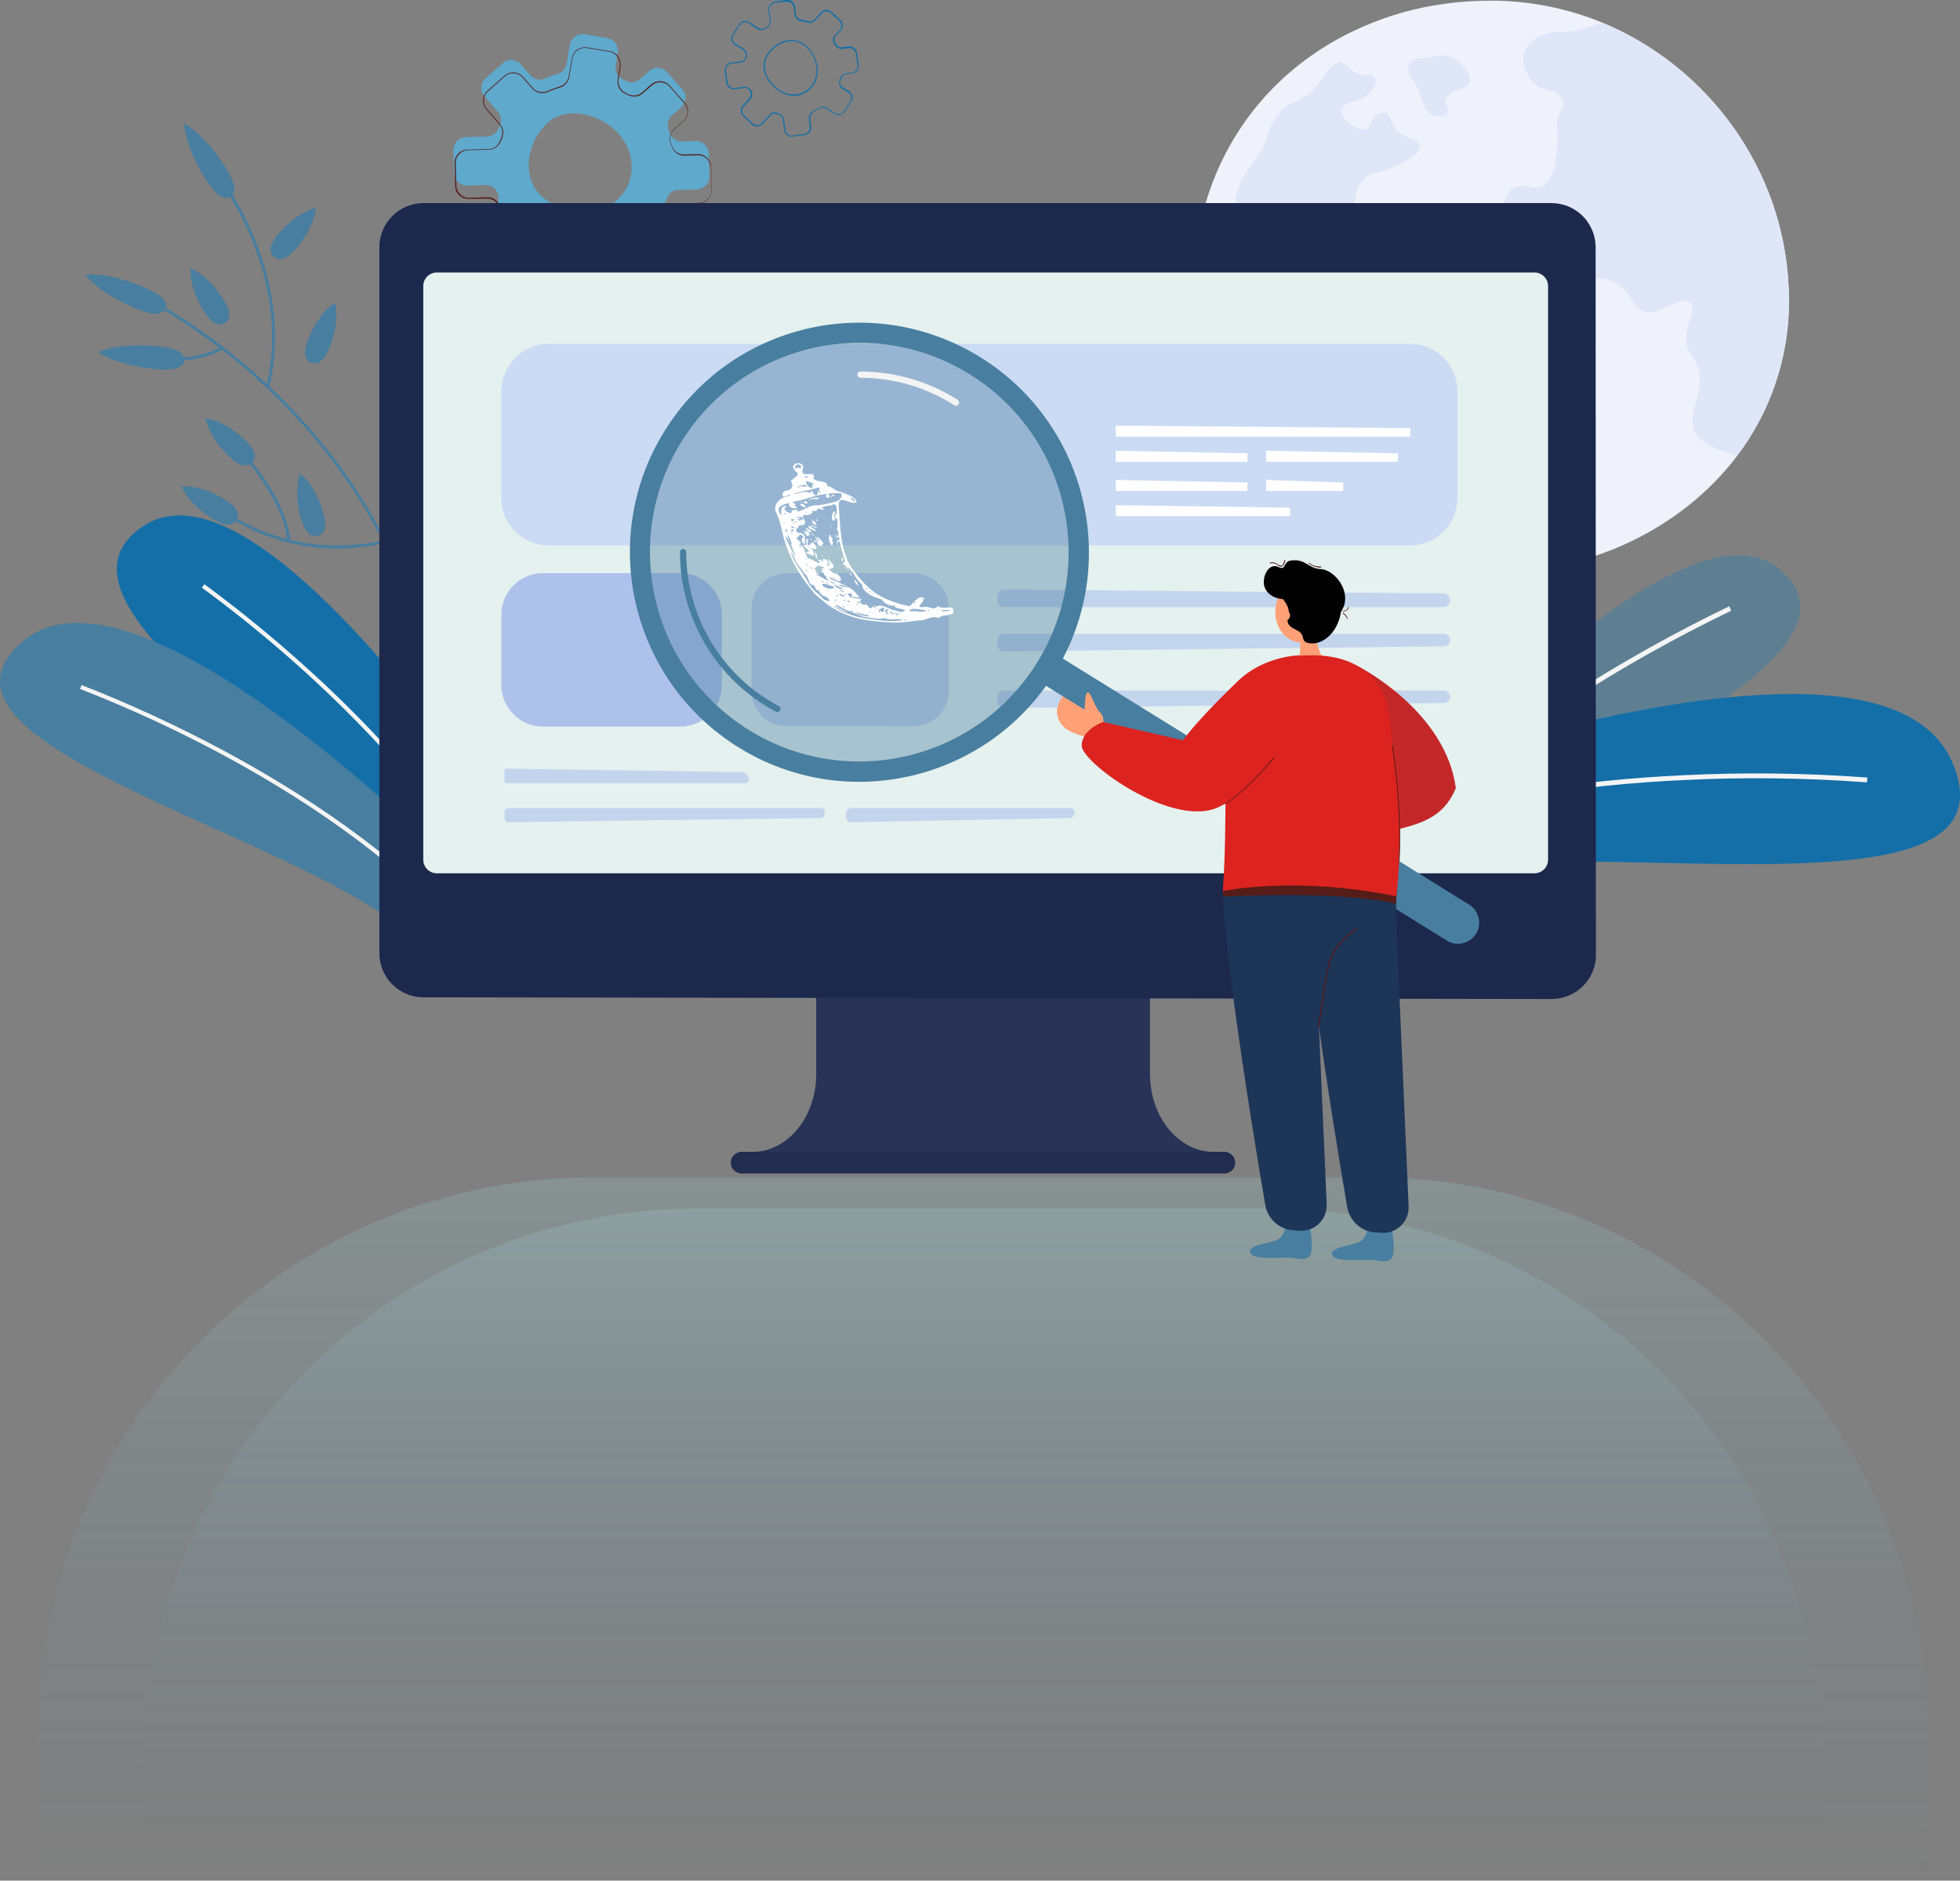 <?xml version="1.0" encoding="utf-8"?>
<!-- Generator: Adobe Illustrator 25.2.0, SVG Export Plug-In . SVG Version: 6.00 Build 0)  -->
<svg version="1.1" id="Layer_1" xmlns="http://www.w3.org/2000/svg" xmlns:xlink="http://www.w3.org/1999/xlink" x="0px" y="0px"
	 width="692.3px" height="664.2px" viewBox="0 0 692.3 664.2" style="enable-background:new 0 0 692.3 664.2;" xml:space="preserve"
	>
<rect x="0" y="0" width="692.3" height="664.2" fill="#808080" stroke="none"/>
<g id="Group_3802" transform="translate(-166 -3817.8)">
	
		<linearGradient id="Rectangle_7202_1_" gradientUnits="userSpaceOnUse" x1="458.065" y1="4200.477" x2="458.065" y2="4199.477" gradientTransform="matrix(667 0 0 -248.409 -305016.281 1047669.812)">
		<stop  offset="0" style="stop-color:#A8DADC"/>
		<stop  offset="0.659" style="stop-color:#74A8BB;stop-opacity:0.278"/>
		<stop  offset="1" style="stop-color:#457B9D;stop-opacity:0"/>
	</linearGradient>
	<path id="Rectangle_7202" style="opacity:0.2;fill:url(#Rectangle_7202_1_);enable-background:new    ;" d="M375.7,4233.6h275
		c108.2,0,196,87.8,196,196v52.4l0,0h-667l0,0v-52.4C179.7,4321.4,267.4,4233.6,375.7,4233.6z"/>
	
		<linearGradient id="Rectangle_10079_1_" gradientUnits="userSpaceOnUse" x1="458.058" y1="4200.452" x2="458.058" y2="4199.452" gradientTransform="matrix(593 0 0 -226.409 -271115.5 955264.75)">
		<stop  offset="0" style="stop-color:#A8DADC"/>
		<stop  offset="0.659" style="stop-color:#74A8BB;stop-opacity:0.278"/>
		<stop  offset="1" style="stop-color:#457B9D;stop-opacity:0"/>
	</linearGradient>
	<path id="Rectangle_10079" style="opacity:0.2;fill:url(#Rectangle_10079_1_);enable-background:new    ;" d="M412.7,4244.6h201
		c108.2,0,196,87.8,196,196v30.4l0,0h-593l0,0v-30.4C216.7,4332.4,304.4,4244.6,412.7,4244.6z"/>
	<g id="why-choose-sas" transform="translate(0 486.231)">
		<g id="Group_2006" transform="translate(65.461 342.596)">
			<g id="Group_118" transform="translate(356.556 2988.972)">
				<g id="Group_116">
					<path id="Path_259" style="fill:#146FA8;" d="M23.6,48.3c-1.3,0-2.4-1-2.6-2.3l-0.5-3.7c-0.1-0.8-0.7-1.6-1.5-1.8
						c-0.2-0.1-0.4-0.1-0.7-0.2c-0.8-0.3-1.7-0.1-2.3,0.6l-2.7,2.9c-1,1.1-2.7,1.1-3.7,0.2L6.5,41c-1.1-1-1.1-2.7-0.2-3.7
						c0,0,0,0,0,0l2.3-2.5c0.6-0.7,0.8-1.7,0.3-2.6l0,0c-0.4-0.8-1.3-1.2-2.2-1.1l-3.2,0.4c-1.4,0.2-2.8-0.8-3-2.3L0,25.1
						c-0.2-1.4,0.8-2.8,2.3-3c0,0,0,0,0,0l3.2-0.4c1.2-0.2,2.1-1.3,1.9-2.5c-0.1-0.6-0.5-1.2-1-1.6l-2.9-1.8
						c-1.2-0.8-1.6-2.4-0.8-3.6l2.3-3.6c0.8-1.2,2.4-1.6,3.6-0.8c0,0,0,0,0,0l3.3,2.1c0.7,0.5,1.7,0.4,2.4,0
						c0.2-0.1,0.4-0.3,0.6-0.4c0.7-0.5,1.1-1.3,1-2.2l-0.5-3.7c-0.2-1.4,0.8-2.8,2.3-3L21.8,0c1.4-0.2,2.8,0.8,3,2.3c0,0,0,0,0,0
						L25.1,5C25.3,6,26,6.7,27,6.9c0.8,0.1,1.6,0.3,2.4,0.6c0.8,0.3,1.7,0,2.3-0.6L34,4.3c1-1.1,2.7-1.1,3.7-0.1L40.8,7
						c1.1,1,1.1,2.7,0.2,3.7l-1.7,1.8c-0.7,0.7-0.8,1.8-0.3,2.6c0.1,0.2,0.2,0.4,0.3,0.5c0.4,0.8,1.3,1.2,2.2,1.1l2.2-0.3
						c1.4-0.2,2.8,0.8,3,2.3l0.6,4.2c0.2,1.4-0.8,2.8-2.3,3l0,0l-2.2,0.3c-0.9,0.1-1.6,0.8-1.8,1.7c0,0.2-0.1,0.4-0.2,0.6
						c-0.3,0.9,0.1,1.9,1,2.4l2.1,1.3c1.2,0.8,1.6,2.4,0.8,3.6c0,0,0,0,0,0l-2.3,3.6c-0.8,1.2-2.4,1.6-3.6,0.8l-3-1.9
						c-0.7-0.4-1.7-0.4-2.4,0c-0.7,0.4-1.4,0.8-2.1,1.2C30.5,40.1,30,41,30.1,42l0.4,2.7c0.2,1.4-0.8,2.8-2.3,3L24,48.2
						C23.9,48.3,23.8,48.3,23.6,48.3z M17.6,39.7c0.3,0,0.6,0.1,0.9,0.2c0.2,0.1,0.4,0.1,0.6,0.2c1,0.3,1.7,1.2,1.8,2.2l0.5,3.7
						c0.2,1.2,1.3,2.1,2.5,1.9c0,0,0,0,0,0l4.2-0.6c1.2-0.2,2-1.3,1.9-2.5c0,0,0,0,0,0L29.7,42c-0.2-1.2,0.5-2.3,1.5-2.8
						c0.7-0.3,1.4-0.7,2.1-1.1c0.9-0.6,2-0.6,2.8,0l3,1.9c1,0.6,2.4,0.3,3-0.7l2.3-3.6c0.6-1,0.3-2.4-0.7-3c0,0,0,0,0,0l-2.1-1.3
						c-1-0.6-1.5-1.8-1.1-2.9c0.1-0.2,0.1-0.4,0.1-0.6c0.3-1.1,1.1-1.8,2.2-2l2.2-0.3c1.2-0.2,2-1.3,1.9-2.5c0,0,0,0,0,0l-0.6-4.2
						c-0.2-1.2-1.3-2-2.5-1.9l-2.2,0.3c-1.1,0.1-2.1-0.4-2.7-1.3c-0.1-0.2-0.2-0.3-0.3-0.5c-0.6-1-0.5-2.3,0.3-3.1l1.7-1.8
						c0.8-0.9,0.8-2.3-0.1-3.1c0,0,0,0,0,0l-3.1-2.9c-0.9-0.8-2.3-0.8-3.1,0.1c0,0,0,0,0,0l-2.4,2.6c-0.7,0.7-1.8,1-2.7,0.7
						c-0.8-0.2-1.5-0.4-2.3-0.5c-1.2-0.2-2.1-1.1-2.2-2.3l-0.4-2.7c-0.2-1.2-1.3-2-2.5-1.9c0,0,0,0,0,0L17.6,1
						c-1.2,0.2-2,1.3-1.9,2.5c0,0,0,0,0,0l0.5,3.7c0.1,1-0.3,2-1.2,2.6c-0.2,0.1-0.4,0.2-0.6,0.4c-0.9,0.6-2,0.6-2.9,0.1L8.3,8.1
						c-1-0.6-2.4-0.3-3,0.7c0,0,0,0,0,0L3,12.4c-0.6,1-0.3,2.4,0.7,3c0,0,0,0,0,0l2.9,1.8c1.2,0.8,1.6,2.4,0.8,3.7
						C7,21.6,6.3,22,5.5,22.1l-3.2,0.4c-1.2,0.2-2.1,1.3-1.9,2.5c0,0,0,0,0,0L1,29.2c0.2,1.2,1.3,2,2.5,1.9c0,0,0,0,0,0l3.2-0.4
						c1.1-0.1,2.1,0.4,2.7,1.3l-0.2,0.1l0.2-0.1c0.5,1,0.4,2.2-0.4,3.1l-2.3,2.5c-0.8,0.9-0.8,2.3,0.1,3.1c0,0,0,0,0,0l3.1,2.9
						c0.9,0.8,2.3,0.8,3.1-0.1c0,0,0,0,0,0l2.7-2.9C16.2,40,16.9,39.7,17.6,39.7L17.6,39.7z"/>
				</g>
				<g id="Group_117" transform="translate(13.63 14.055)">
					<path id="Path_260" style="fill:#146FA8;" d="M10.8,19.8c-2.4-0.1-4.7-1-6.5-2.6c-2.2-1.7-3.7-4.1-4.2-6.8
						c-0.3-2.5,0.6-5,2.4-6.8C4.2,1.7,6.5,0.4,9,0.1c2.5-0.3,5,0.7,6.7,2.6c1.8,1.8,3,4.2,3.4,6.8c0.3,2.4-0.2,4.8-1.6,6.8
						c-1.4,1.9-3.5,3.2-5.9,3.5l0,0C11.4,19.8,11.1,19.8,10.8,19.8z M9.9,0.4c-0.3,0-0.6,0-0.8,0.1C6.7,0.9,4.4,2,2.8,3.9
						c-1.7,1.7-2.5,4.1-2.3,6.4c0.5,2.6,1.9,4.9,4,6.5c1.9,1.8,4.5,2.7,7.1,2.5c2.2-0.3,4.3-1.5,5.6-3.4c1.3-1.9,1.9-4.2,1.5-6.5
						c-0.4-2.5-1.5-4.8-3.3-6.5C14,1.4,12,0.5,9.9,0.4L9.9,0.4z"/>
				</g>
			</g>
			<path id="Path_261" style="fill:#5EA9CC;" d="M340.1,3056.1l6.6-0.2c2.5-0.1,4.5-2.2,4.4-4.7l-0.2-8c-0.1-2.5-2.2-4.5-4.7-4.4
				c0,0,0,0,0,0l-4.7,0.1c-2,0.1-3.8-1.2-4.5-3.1c-0.1-0.4-0.2-0.7-0.4-1.1c-0.6-1.8-0.1-3.7,1.3-5l3.2-2.8c1.9-1.7,2.1-4.5,0.4-6.4
				c0,0,0,0,0,0l-5.3-6c-1.7-1.9-4.5-2.1-6.4-0.4l-3.2,2.8c-1.4,1.2-3.4,1.5-5.1,0.6c-0.3-0.2-0.7-0.4-1-0.5
				c-1.8-0.9-2.8-2.8-2.5-4.8l0.7-4.6c0.4-2.5-1.3-4.8-3.8-5.2h0l-7.9-1.3c-2.5-0.4-4.8,1.3-5.2,3.8l-1.1,6.5
				c-0.3,1.8-1.6,3.2-3.3,3.7c-1.4,0.4-2.9,0.9-4.2,1.6c-1.8,0.8-4,0.4-5.3-1.1l-3.4-3.9c-1.7-1.9-4.5-2.1-6.4-0.4c0,0,0,0,0,0
				l-6,5.3c-1.9,1.7-2.1,4.5-0.4,6.4l4.6,5.3c1.2,1.3,1.5,3.2,0.8,4.8c-0.2,0.4-0.3,0.8-0.5,1.2c-0.7,1.7-2.3,2.8-4.1,2.9l-7.4,0.2
				c-2.5,0.1-4.5,2.2-4.4,4.7c0,0,0,0,0,0l0.2,8c0.1,2.5,2.2,4.5,4.7,4.4c0,0,0,0,0,0l6.4-0.2c2-0.1,3.7,1.2,4.4,3l0,0.1
				c0.6,1.8,0.1,3.8-1.3,5l-4.5,4c-1.9,1.7-2.1,4.5-0.4,6.4c0,0,0,0,0,0l5.3,6c1.7,1.9,4.5,2.1,6.4,0.4c0,0,0,0,0,0l4.5-4
				c1.4-1.2,3.5-1.5,5.1-0.6l0.1,0c1.7,0.9,2.7,2.8,2.4,4.8l-1,6.3c-0.4,2.5,1.3,4.8,3.8,5.2c0,0,0,0,0,0l7.9,1.3
				c2.5,0.4,4.8-1.3,5.2-3.8c0,0,0,0,0,0l1.2-7.4c0.3-1.8,1.6-3.3,3.4-3.7c0.4-0.1,0.8-0.2,1.2-0.3c1.7-0.5,3.5,0.1,4.7,1.4l4.6,5.3
				c1.7,1.9,4.5,2.1,6.4,0.4c0,0,0,0,0,0l6-5.3c1.9-1.7,2.1-4.5,0.4-6.4l-3.4-3.9c-1.3-1.5-1.5-3.7-0.4-5.4c0.8-1.3,1.5-2.6,2.1-4
				C336.7,3057.2,338.3,3056.1,340.1,3056.1z M318.3,3059.8c-7,6.1-21.3,4.4-27.5-2.6s-3.7-18.8,3.3-25c7-6.1,19-2.8,25.1,4.2
				S325.3,3053.7,318.3,3059.8L318.3,3059.8z"/>
			<g id="Group_119" transform="translate(261.112 3005.626)">
				<path id="Path_262" style="fill:#561C17;" d="M44.9,91.5c-0.3,0-0.5,0-0.7-0.1l-7.9-1.3c-2.6-0.4-4.3-2.8-3.9-5.4c0,0,0,0,0,0
					l1-6.3c0.3-1.9-0.6-3.7-2.3-4.6l-0.1,0c-1.6-0.8-3.6-0.6-5,0.6l-4.5,4c-2,1.7-4.9,1.5-6.6-0.4c0,0,0,0,0,0l-5.3-6
					c-1.7-2-1.5-4.9,0.4-6.6c0,0,0,0,0,0l4.5-4c1.4-1.2,1.9-3.1,1.2-4.9l0-0.1c-0.7-1.8-2.4-3-4.3-2.9L5,53.6
					c-2.6,0.1-4.8-2-4.8-4.6c0,0,0,0,0,0L0,41c-0.1-2.6,2-4.8,4.6-4.8c0,0,0,0,0,0L12,36c1.8,0,3.3-1.1,4-2.8
					c0.2-0.4,0.3-0.8,0.5-1.2c0.7-1.6,0.4-3.4-0.7-4.7L11.2,22c-1.7-2-1.5-4.9,0.4-6.6l6-5.3c2-1.7,4.9-1.5,6.6,0.4c0,0,0,0,0,0
					l3.4,3.9c1.3,1.5,3.4,1.9,5.2,1.1c1.4-0.6,2.8-1.1,4.3-1.6c1.7-0.5,2.9-1.9,3.2-3.6L41.4,4c0.4-2.6,2.8-4.3,5.4-3.9l7.9,1.3
					c2.6,0.4,4.3,2.8,3.9,5.4c0,0,0,0,0,0l-0.7,4.6c-0.3,1.9,0.7,3.8,2.4,4.7c0.3,0.2,0.7,0.3,1,0.5c1.6,0.8,3.6,0.6,4.9-0.6
					l3.2-2.8c2-1.7,4.9-1.5,6.6,0.4l5.3,6c1.7,2,1.5,4.9-0.4,6.6c0,0,0,0,0,0L77.7,29c-1.4,1.2-1.9,3.1-1.3,4.8
					c0.1,0.4,0.3,0.7,0.4,1.1c0.6,1.9,2.4,3.1,4.3,3l4.7-0.1c2.6-0.1,4.8,2,4.8,4.6c0,0,0,0,0,0l0.2,8c0.1,2.6-2,4.8-4.6,4.8
					l-6.6,0.2c-1.7,0.1-3.3,1.1-3.9,2.7c-0.6,1.4-1.3,2.7-2.1,4c-1,1.7-0.9,3.8,0.4,5.3l3.4,3.9c1.7,2,1.5,4.9-0.4,6.6c0,0,0,0,0,0
					l-6,5.3c-2,1.7-4.9,1.5-6.6-0.4c0,0,0,0,0,0l-4.6-5.3c-1.1-1.3-2.9-1.8-4.6-1.4c-0.4,0.1-0.8,0.2-1.2,0.3
					c-1.7,0.4-3,1.8-3.3,3.6l-1.2,7.4C49.2,89.8,47.2,91.4,44.9,91.5z M28.9,73c0.8,0,1.5,0.2,2.2,0.5l0.1,0
					c1.8,0.9,2.8,2.9,2.5,4.9l-1,6.3c-0.4,2.4,1.3,4.7,3.7,5.1c0,0,0,0,0,0l7.9,1.3c2.4,0.4,4.7-1.3,5.1-3.7l1.2-7.4
					c0.3-1.9,1.7-3.4,3.5-3.8c0.4-0.1,0.8-0.2,1.2-0.3c1.8-0.5,3.6,0.1,4.8,1.4l4.6,5.3c1.6,1.8,4.4,2,6.2,0.4c0,0,0,0,0,0l6-5.3
					c1.8-1.6,2-4.4,0.4-6.2c0,0,0,0,0,0l-3.4-3.9c-1.4-1.6-1.5-3.8-0.4-5.6c0.8-1.3,1.5-2.6,2.1-4c0.7-1.7,2.4-2.8,4.2-2.8l6.6-0.2
					c2.4-0.1,4.4-2.1,4.3-4.5l-0.2-8c-0.1-2.4-2.1-4.4-4.5-4.3h0l-4.7,0.1c-2.1,0.1-3.9-1.2-4.6-3.2c-0.1-0.4-0.2-0.7-0.4-1.1
					c-0.7-1.8-0.1-3.9,1.3-5.1l3.2-2.8c1.8-1.6,2-4.4,0.4-6.2c0,0,0,0,0,0l-5.3-6c-1.6-1.8-4.4-2-6.2-0.4l-3.2,2.8
					c-1.5,1.3-3.5,1.5-5.3,0.6c-0.3-0.2-0.7-0.4-1-0.5c-1.9-0.9-2.9-2.9-2.6-5l0.7-4.6C58.7,4.3,57,2,54.6,1.6l-7.9-1.3
					C44.3-0.1,42,1.6,41.6,4l-1.1,6.5c-0.3,1.8-1.6,3.3-3.4,3.8c-1.4,0.4-2.8,0.9-4.2,1.5c-1.9,0.9-4.1,0.4-5.5-1.2l-3.4-3.9
					c-1.6-1.8-4.4-2-6.2-0.4c0,0,0,0,0,0l-6,5.3c-1.8,1.6-2,4.4-0.4,6.2l4.6,5.3c1.2,1.4,1.5,3.3,0.8,5c-0.2,0.4-0.3,0.8-0.5,1.2
					c-0.7,1.7-2.4,2.9-4.2,2.9l-7.4,0.2c-2.4,0.1-4.4,2.1-4.3,4.5c0,0,0,0,0,0l0.2,8c0.1,2.4,2.1,4.4,4.5,4.3c0,0,0,0,0,0l6.4-0.2
					c2-0.1,3.8,1.2,4.5,3.1l0,0c0.7,1.8,0.1,3.9-1.3,5.2l-4.5,4c-1.8,1.6-2,4.4-0.4,6.2c0,0,0,0,0,0l5.3,6c1.6,1.8,4.4,2,6.2,0.4
					c0,0,0,0,0,0l4.5-4C26.7,73.4,27.8,73,28.9,73L28.9,73z M79.7,55.3L79.7,55.3z"/>
			</g>
		</g>
		<g id="Group_27" transform="translate(587.352 3331.802)">
			<path id="Path_212" style="fill:#EFF2FA;" d="M192.2,160.8c-19.6,25.9-52.4,41.3-86.8,41.3C49.6,202.1,0,159.5,0,103.6
				c0-46,25.1-79.1,59.8-94.3c9.5-4.2,19.6-7,29.9-8.3C94.9,0.3,100.2,0,105.4,0c13.5,0,26.9,2.7,39.3,7.8
				c36.9,15.3,63.8,51.3,65.7,93.2C211.6,122.5,205.2,143.6,192.2,160.8z"/>
		</g>
		<g id="Group_32" transform="translate(602.281 3339.635)">
			<g id="Group_28" transform="translate(29.661 96.572)">
				<path id="Path_213" style="fill:#DFE6F8;" d="M2.7,5.5c0,0,3.9,9.1,0,14.1s-4.3,14.5,3.6,20.8s11.3,6.8,9.5,13.1
					s-3.7,13.9-0.7,17.1S19.2,81.5,25.8,82s-0.5-5.2,3.8-10.6s20.9-6.4,19.3-17s13.7-11.5,15.8-18.5c2.1-7-7-11.3-14.6-10.7
					s-3-11.4-11.3-13.1s-12.2-8.5-17-7.6s-10.2-6-15.7-3.9S2.7,5.5,2.7,5.5z"/>
			</g>
			<g id="Group_29" transform="translate(0 13.748)">
				<path id="Path_214" style="fill:#DFE6F8;" d="M18.4,15.4c-3.6,3-6.2,7.1-7.3,11.6C9.5,34.1,1.4,38.6,0.2,48.4s4.4,10.1,2.4,15.5
					S3.1,72,9.2,74.7s6.7,6.8,10.3,8.2s2.7,5,3.9,5.4s0.7-2.7,1.9-6.8s2.3-5.8-2.2-5.6s-3.1-3.5-1.3-5.8s-2.5-2.7-3.9-2.3
					s-1.1,7-4,3.8s-4.4-6.7-2-10.8s7.6-0.7,11.3-5.6s8.9-3,9.1,1s7.6,4,8.9-1.2s0.7-14.2,8.2-15.7s22.3-9,12.9-12.1
					s-5.6-9.5-10.5-9.1s-3,7.6-8.3,5.5s-9.3-7.9-1.7-9.5s10.6-9.9,4.8-9.4s-6.7-5.1-10.2-4.4s-7.1,9.1-10.7,11.3
					S18.4,15.4,18.4,15.4z"/>
			</g>
			<g id="Group_30" transform="translate(61.096 11.638)">
				<path id="Path_215" style="fill:#DFE6F8;" d="M5.7,0.9c0,0,7.4-2.1,10.6,0s8.2,7.9,4,10s-8.6,2.9-6.5,6.9s-5.9,5.4-8.1,0
					S3.5,10.5,1.2,8S-0.2,0.1,5.7,0.9z"/>
			</g>
			<g id="Group_31" transform="translate(85.097)">
				<path id="Path_216" style="fill:#DFE6F8;" d="M92.2,152.9c-30.7-8.1-5.2-20.7-16-35.2C70,109.4,81,99.4,74,98.1
					c-4.1-0.8-13.4,9.6-18.8,0s-15-9.6-17.8-3.8s-14.6,9.8-22.3,5.6S11.9,90,5.2,85.6s-7.2-11.4,0-16.8s3.9-13.2,14.7-10.8
					s8.7-22.5,8.7-22.5c-0.2-4.3,4-5.1,1.6-9.1s-9.1-0.7-12.7-9.7S23.2,2.4,30.7,3.3C32.8,3.5,38.1,2,44.7,0
					c36.9,15.3,63.8,51.3,65.7,93.2C111.6,114.7,105.1,135.8,92.2,152.9z"/>
			</g>
		</g>
		<g id="Group_35" transform="translate(636.32 3419.427)">
			<g id="Group_33">
				<path id="Path_217" style="fill:#4BAE48;" d="M0.5,1.8c0,0,6.2-3.5,9.5-0.7s4.7,4.6,9.6,3.5s8.2,0.9,5,2.4s-10.5,3.9-13.9,0.9
					S-2.4,3,0.5,1.8z"/>
			</g>
			<g id="Group_34" transform="translate(24.741 10.503)">
				<path id="Path_218" style="fill:#4BAE48;" d="M0.7,2.4c0,0,4.4,0.8,5.4-1s-1-0.1-2.7-1S-1.5,0.4,0.7,2.4z"/>
			</g>
		</g>
		<g id="Group_37" transform="translate(666.262 3527.689)" style="opacity:0.6;">
			<path id="Path_219" style="fill:#487E9F;" d="M9.5,72.1c39.6-40.5,95.1-88.3,119.3-66.8C158,31.1,87.2,63.6,34,96.9
				C15,108.8-15.7,97.9,9.5,72.1z"/>
		</g>
		<path id="Path_220" style="fill:#146FA8;" d="M626.9,3616.6c0,0,202.1-78.2,228.7-15.7c26.7,62.5-151.1,18.6-209,43.5
			L626.9,3616.6z"/>
		<g id="Group_40" transform="translate(637.098 3604.782)">
			<g id="Group_39">
				<path id="Path_221" style="fill:#F4F4F4;" d="M0.7,27.5C40.4,9.6,89.2,3.9,123.3,2.3c21.7-1.1,43.4-0.8,65,0.8l0.2-1.7
					c-21.7-1.6-43.5-1.9-65.3-0.8C89,2.2,39.9,7.9,0,25.9L0.7,27.5z"/>
			</g>
		</g>
		<g id="Group_89" transform="translate(196.141 3375.15)">
			<g id="Group_88">
				<g id="Group_61" transform="translate(65.413 29.822)">
					<path id="Path_233" style="fill:#487E9F;" d="M9.1,14.3c-3.7,4.3-6.2,4.4-7.9,3s-2-3.9,1.7-8.2C9.7,1.2,16,0,16,0
						S15.9,6.3,9.1,14.3z"/>
				</g>
				<g id="Group_62" transform="translate(77.605 63.301)">
					<path id="Path_234" style="fill:#487E9F;" d="M8.7,15.8c-2.1,5.3-4.4,6.2-6.5,5.4s-3.1-3.1-1-8.4C5,3.2,10.6,0,10.6,0
						S12.5,6,8.7,15.8z"/>
				</g>
				<g id="Group_87">
					<g id="Group_64" transform="translate(23.305 62.362)">
						<g id="Group_63">
							<path id="Path_235" style="fill:#487E9F;" d="M92.1,108.2l-1,0.3c0-0.2-4.2-16.4-17.4-37.6C61.4,51.3,38.7,23.2,0,0.9L0.5,0
								c38.9,22.4,61.7,50.6,74,70.3C87.9,91.7,92,108.1,92.1,108.2z"/>
						</g>
					</g>
					<g id="Group_66" transform="translate(47.85 20.192)">
						<g id="Group_65">
							<path id="Path_236" style="fill:#487E9F;" d="M17.1,72.9l-1-0.3C25.3,34.7,0.3,1,0,0.6L0.9,0C1.1,0.3,26.5,34.4,17.1,72.9z"
								/>
						</g>
					</g>
					<g id="Group_68" transform="translate(23.891 78.893)">
						<g id="Group_67">
							<path id="Path_237" style="fill:#487E9F;" d="M20.1,3C13.6,5.1,6.7,5.5,0,4l0.3-1c0.1,0,12.4,3.2,24-3l0.5,0.9
								C23.2,1.8,21.7,2.4,20.1,3z"/>
						</g>
					</g>
					<g id="Group_70" transform="translate(43.504 133.241)">
						<g id="Group_69">
							<path id="Path_238" style="fill:#487E9F;" d="M62.3,15C40.5,19.8,20,15.5,1.4,2C1,1.7,0.5,1.4,0,1.1c0,0,0.1,0,0.1,0l0-1.1
								C0.4,0,0.7,0.2,2,1.2c18.4,13.2,38.5,17.5,60,12.8L62.3,15z"/>
						</g>
					</g>
					<g id="Group_72" transform="translate(54.522 115.466)">
						<g id="Group_71">
							<path id="Path_239" style="fill:#487E9F;" d="M17.9,32l-1.1,0.1C15.8,17.5,0.2,0.9,0,0.7L0.8,0c3,3.2,5.7,6.7,8.2,10.3
								C12.7,15.9,17.3,24.1,17.9,32z"/>
						</g>
					</g>
					<g id="Group_74" transform="translate(0 53.351)">
						<g id="Group_73">
							<path id="Path_240" style="fill:#487E9F;" d="M20.7,4.5c7.1,3,8.5,5.6,7.6,7.6s-3.7,2.8-10.7-0.2C4.6,6.5,0,0.1,0,0.1
								S7.6-1.1,20.7,4.5z"/>
						</g>
					</g>
					<g id="Group_76" transform="translate(4.455 78.386)">
						<g id="Group_75">
							<path id="Path_241" style="fill:#487E9F;" d="M21,0.3c7.6,0.7,9.7,2.8,9.5,5s-2.7,3.8-10.3,3.1C6.3,7,0,2.4,0,2.4
								S6.9-1,21,0.3z"/>
						</g>
					</g>
					<g id="Group_78" transform="translate(42.509 104.138)">
						<g id="Group_77">
							<path id="Path_242" style="fill:#487E9F;" d="M13.9,7.7c4.1,3.9,4.1,6.4,2.5,8s-4,1.7-8.1-2.2C0.8,6.4,0,0,0,0
								S6.3,0.4,13.9,7.7z"/>
						</g>
					</g>
					<g id="Group_80" transform="translate(37.133 51.215)">
						<g id="Group_79">
							<path id="Path_243" style="fill:#487E9F;" d="M11.6,10.9c3,4.8,2.4,7.2,0.5,8.4S7.8,20,4.8,15.2C-0.7,6.4,0,0,0,0
								S6,2,11.6,10.9z"/>
						</g>
					</g>
					<g id="Group_82" transform="translate(74.889 123.722)">
						<g id="Group_81">
							<path id="Path_244" style="fill:#487E9F;" d="M9.1,13.7c1.6,5.5,0.3,7.6-1.9,8.2s-4.3-0.5-5.9-6C-1.5,5.9,1,0,1,0
								S6.2,3.6,9.1,13.7z"/>
						</g>
					</g>
					<g id="Group_84" transform="translate(33.968 128.157)">
						<g id="Group_83">
							<path id="Path_245" style="fill:#487E9F;" d="M15.2,4.6c4.9,3,5.4,5.4,4.2,7.3s-3.5,2.6-8.4-0.4C2.2,6.1,0,0.1,0,0.1
								S6.3-0.9,15.2,4.6z"/>
						</g>
					</g>
					<g id="Group_86" transform="translate(34.887)">
						<g id="Group_85">
							<path id="Path_246" style="fill:#487E9F;" d="M14.5,15.3c4.1,6.5,3.8,9.4,1.9,10.6s-4.6,0.2-8.8-6.2C0.2,7.9,0,0,0,0
								S6.9,3.4,14.5,15.3z"/>
						</g>
					</g>
				</g>
			</g>
		</g>
		<g id="Group_90" transform="translate(207.203 3513.604)">
			<path id="Path_247" style="fill:#146FA8;" d="M167.1,152.8c0,0-109.7-180.7-157.6-149.1S109.8,108.5,140,162.2L167.1,152.8z"/>
		</g>
		<g id="Group_91" transform="translate(166 3551.606)">
			<path id="Path_248" style="fill:#487E9F;" d="M177.2,102.6c0,0-126.2-133.9-169.5-95.8s109,69.6,144.2,109.8L177.2,102.6z"/>
		</g>
		<g id="Group_93" transform="translate(194.297 3573.509)">
			<g id="Group_92">
				<path id="Path_249" style="fill:#F4F4F4;" d="M134.8,88.7C111,60.5,75.6,38.2,50.1,24.5C33.9,15.8,17.2,8.1,0,1.4L0.5,0
					c17.2,6.7,34,14.5,50.3,23.2C76.4,37,112,59.3,136,87.7L134.8,88.7z"/>
			</g>
		</g>
		<g id="Group_1518" transform="matrix(0.966, 0.259, -0.259, 0.966, 237.684, 3537.769)">
			<g id="Group_92-2">
				<path id="Path_249-2" style="fill:#F4F4F4;" d="M134.8,88.7C111,60.5,75.6,38.2,50.1,24.5C33.9,15.8,17.2,8.1,0,1.4L0.5,0
					c17.2,6.7,34,14.5,50.3,23.2C76.4,37,112,59.3,136,87.7L134.8,88.7z"/>
			</g>
		</g>
		<g id="Group_1519" transform="translate(612.848 3638.729) rotate(-30)">
			<g id="Group_39-2">
				<path id="Path_221-2" style="fill:#F4F4F4;" d="M0.7,27.5C40.4,9.6,89.2,3.9,123.3,2.3c21.7-1.1,43.4-0.8,65,0.8l0.2-1.7
					c-21.7-1.6-43.5-1.9-65.3-0.8C89,2.2,39.9,7.9,0,25.9L0.7,27.5z"/>
			</g>
		</g>
		<path id="Path_256" style="fill:#283357;" d="M572.2,3710.9v-58.4H454.3v58.4c0,15.2-10.1,27.5-22.6,27.5H427v7.5h172.5v-7.5h-4.7
			C582.3,3738.4,572.2,3726.1,572.2,3710.9z"/>
		<path id="Path_257" style="fill:#212C4F;" d="M598.5,3746H427.9c-2.1,0-3.8-1.7-3.8-3.8l0,0c0-2.1,1.7-3.8,3.8-3.8h170.6
			c2.1,0,3.8,1.7,3.8,3.8l0,0C602.3,3744.3,600.6,3746,598.5,3746z"/>
		<path id="Path_258" style="fill:#1D284D;" d="M714,3684.4l-398.6-0.6c-8.5-0.1-15.4-7-15.4-15.6v-249.3c0-8.5,6.8-15.4,15.3-15.6
			l398.5,0c8.6-0.1,15.6,6.7,15.8,15.3l0.1,249.9c0.2,8.6-6.7,15.7-15.3,15.9C714.3,3684.4,714.2,3684.4,714,3684.4z"/>
		<path id="Path_3142" style="fill:#E4F1EF;" d="M320.3,3427.8H708c2.7,0,4.8,2.2,4.8,4.8c0,0,0,0,0,0v202.6c0,2.7-2.2,4.8-4.8,4.8
			l0,0H320.3c-2.7,0-4.8-2.2-4.8-4.8c0,0,0,0,0,0v-202.6C315.5,3430,317.6,3427.8,320.3,3427.8
			C320.3,3427.8,320.3,3427.8,320.3,3427.8z"/>
		<g id="Group_121" transform="translate(343.07 3453.011)" style="opacity:0.6;">
			<path id="Rectangle_7" style="fill:#BBCDF6;" d="M16.7,0H321c9.2,0,16.7,7.5,16.7,16.7v37.8c0,9.2-7.5,16.7-16.7,16.7H16.7
				C7.5,71.2,0,63.7,0,54.5V16.7C0,7.5,7.5,0,16.7,0z"/>
		</g>
		<g id="Group_122" transform="translate(518.297 3539.77)" style="opacity:0.6;">
			<path id="Path_263" style="fill:#AEC1EB;" d="M157.5,6.2H2.4C1.1,6.2,0,5.1,0,3.8l0,0V2.4C0,1.1,1.1,0,2.4,0c0,0,0,0,0,0
				l155.1,1.4c1.3,0,2.4,1.1,2.4,2.4l0,0C159.9,5.1,158.8,6.2,157.5,6.2C157.5,6.2,157.5,6.2,157.5,6.2z"/>
		</g>
		<g id="Group_123" transform="translate(560.121 3481.887)">
			<path id="Path_264" style="fill:#FFFFFF;" d="M104,3.9H0V0l104,0.9L104,3.9z"/>
		</g>
		<g id="Group_124" transform="translate(560.121 3490.769)">
			<path id="Path_265" style="fill:#FFFFFF;" d="M46.5,3.9H0V0l46.5,0.9V3.9z"/>
		</g>
		<g id="Group_125" transform="translate(560.121 3509.979)">
			<path id="Path_266" style="fill:#FFFFFF;" d="M61.6,3.9H0V0l61.6,0.9V3.9z"/>
		</g>
		<g id="Group_126" transform="translate(560.121 3501.074)">
			<path id="Path_267" style="fill:#FFFFFF;" d="M46.5,3.9H0V0l46.5,0.9V3.9z"/>
		</g>
		<g id="Group_127" transform="translate(613.238 3501.074)">
			<path id="Path_268" style="fill:#FFFFFF;" d="M27.2,3.9H0V0l27.2,0.9V3.9z"/>
		</g>
		<g id="Group_128" transform="translate(613.238 3490.769)">
			<path id="Path_269" style="fill:#FFFFFF;" d="M46.5,3.9H0V0l46.5,0.9V3.9z"/>
		</g>
		<g id="Group_130" transform="translate(518.297 3555.423)" style="opacity:0.6;">
			<path id="Path_270" style="fill:#AEC1EB;" d="M157.7,4.4L2.2,6.2C1,6.2,0,5.3,0,4c0,0,0,0,0,0V2.2C0,1,1,0,2.2,0h155.5
				c1.2,0,2.2,1,2.2,2.2l0,0C159.9,3.4,158.9,4.4,157.7,4.4z"/>
		</g>
		<g id="Group_131" transform="translate(344.23 3603.051)" style="opacity:0.6;">
			<path id="Path_271" style="fill:#AEC1EB;" d="M85.1,5.1H0V0l83.7,1.2c1.5,0,2.6,1.2,2.6,2.7l0,0C86.3,4.5,85.8,5.1,85.1,5.1z"/>
		</g>
		<g id="Group_132" transform="translate(344.23 3616.965)" style="opacity:0.6;">
			<path id="Path_272" style="fill:#AEC1EB;" d="M111.7,3.5L1.4,5C0.6,5,0,4.4,0,3.6c0,0,0,0,0,0V1.4C0,0.6,0.6,0,1.4,0h110.3
				c0.8,0,1.4,0.6,1.4,1.4v0.8C113,2.9,112.4,3.5,111.7,3.5z"/>
		</g>
		<g id="Group_133" transform="translate(464.844 3616.965)" style="opacity:0.6;">
			<path id="Path_273" style="fill:#AEC1EB;" d="M79,3.5L1.8,5C0.8,5,0,4.2,0,3.2c0,0,0,0,0,0V1.8C0,0.8,0.8,0,1.8,0h77.2
				c1,0,1.8,0.8,1.8,1.8l0,0C80.7,2.7,79.9,3.5,79,3.5z"/>
		</g>
		<g id="Group_134" transform="translate(518.297 3575.436)" style="opacity:0.6;">
			<path id="Path_274" style="fill:#AEC1EB;" d="M157.7,4.4L2.2,6.2C1,6.2,0,5.3,0,4c0,0,0,0,0,0V2.2C0,1,1,0,2.2,0h155.5
				c1.2,0,2.2,1,2.2,2.2l0,0C159.9,3.4,158.9,4.4,157.7,4.4z"/>
		</g>
		<g id="Group_135" transform="translate(343.07 3533.979)">
			<path id="Rectangle_8" style="fill:#AEC1EB;" d="M14.7,0h48.5c8.1,0,14.7,6.6,14.7,14.7v24.8c0,8.1-6.6,14.7-14.7,14.7H14.7
				C6.6,54.2,0,47.6,0,39.5V14.7C0,6.6,6.6,0,14.7,0z"/>
		</g>
		<g id="Group_136" transform="translate(431.457 3533.979)" style="opacity:0.6;">
			<path id="Rectangle_9" style="fill:#AEC1EB;" d="M12.5,0h44.7c6.9,0,12.5,5.6,12.5,12.5v29.1c0,6.9-5.6,12.5-12.5,12.5H12.5
				C5.6,54.2,0,48.6,0,41.7V12.5C0,5.6,5.6,0,12.5,0z"/>
		</g>
		<g id="Group_164" transform="translate(391 3451.431)" style="opacity:0.4;">
			<circle id="Ellipse_3" style="fill:#487E9F;" cx="77.4" cy="77.4" r="77.4"/>
		</g>
		<g id="Group_165" transform="translate(468.836 3462.787)">
			<path id="Path_290" style="fill:#F4F4F4;" d="M34.8,12.1c-0.2,0-0.4-0.1-0.6-0.2C24.4,5.6,12.9,2.2,1.1,2.2C0.5,2.2,0,1.7,0,1.1
				C0,0.5,0.5,0,1.1,0c12.2,0,24.1,3.5,34.3,10c0.5,0.3,0.7,1,0.3,1.6C35.6,11.9,35.2,12.1,34.8,12.1z"/>
		</g>
		<g id="Group_166" transform="translate(406.18 3525.442)">
			<path id="Path_291" style="fill:#487E9F;" d="M34.4,57.6c-0.2,0-0.4,0-0.5-0.1C13,46.4,0,24.7,0,1.1C0,0.5,0.5,0,1.1,0
				c0.6,0,1.1,0.5,1.1,1.1c0,22.8,12.5,43.7,32.7,54.4c0.5,0.3,0.8,1,0.5,1.5C35.2,57.4,34.8,57.6,34.4,57.6L34.4,57.6z"/>
		</g>
		<g id="Group_167" transform="translate(539.332 3575.631)">
			<path id="Path_292" style="fill:#FFA076;" d="M18.6,16.9c0,0-13.7,0.3-17.4-5.7S3.8,0,3.8,0l20.3,11L18.6,16.9z"/>
		</g>
		<g id="Group_168" transform="translate(530.734 3561.248)">
			
				<rect id="Rectangle_11" x="72.8" y="-37.2" transform="matrix(0.527 -0.85 0.85 0.527 -6.684 91.124)" style="fill:#487E9F;" width="11.3" height="177.6"/>
		</g>
		<g id="Group_169" transform="translate(597.238 3601.475)">
			<path id="Rectangle_12" style="fill:#487E9F;" d="M3.9,6.4L3.9,6.4c2.2-3.5,6.8-4.6,10.3-2.4l73.5,45.6c3.5,2.2,4.6,6.8,2.4,10.3
				c0,0,0,0,0,0l0,0c-2.2,3.5-6.8,4.6-10.3,2.4c0,0,0,0,0,0L6.4,16.7C2.9,14.5,1.8,9.9,3.9,6.4z"/>
		</g>
		<g id="Group_170" transform="translate(388.461 3445.521)">
			<path id="Path_293" style="fill:#487E9F;" d="M12.2,38.4c-23.6,38-11.8,88,26.2,111.6s88,11.8,111.6-26.2
				c23.6-38,11.8-88-26.2-111.6c0,0,0,0,0,0C85.7-11.4,35.7,0.3,12.2,38.4z M143.9,120c-21.5,34.7-67.1,45.4-101.8,23.9
				C7.4,122.4-3.3,76.8,18.2,42.1C39.7,7.4,85.3-3.3,120,18.2C154.7,39.7,165.4,85.3,143.9,120C143.9,120,143.9,120,143.9,120
				L143.9,120z"/>
		</g>
		<g id="Group_172" transform="translate(645.824 3566.966)">
			<path id="Path_294" style="fill:#C42728;" d="M34.4,42.9C30.7,15.5,0,0,0,0s2.6,61,7.9,59.2C16.9,56.1,29.1,56.1,34.4,42.9z"/>
		</g>
		<g id="Group_173" transform="translate(607.418 3763.752)">
			<path id="Path_295" style="fill:#487E9F;" d="M12.8,0c0,0-0.2,4.6-3.3,5.8s-12,2.1-8.7,5.2c1.9,1.7,10.8,0.9,13.4,1
				s4.9,1.3,6.8-0.4C23,9.7,21.1,0.2,21.1,0.2c-1.3,0.6-2.7,1-4.2,1C15.5,1.2,14,0.8,12.8,0z"/>
		</g>
		<g id="Group_174" transform="translate(597.992 3641.151)">
			<path id="Path_296" style="fill:#1D3557;" d="M0,7.1c0.6,9.5,1.7,21.9,3.8,37c3.9,28.8,8.7,57.8,11.1,71.8c0.8,4.9,4.8,8.6,9.7,9
				l2.6,0.2c5,0.2,9.2-3.6,9.4-8.6c0-0.3,0-0.7,0-1l-4.1-93.9L32.1,6.6C32.1,6.6-0.9-8.6,0,7.1z"/>
		</g>
		<g id="Group_175" transform="translate(636.367 3764.544)">
			<path id="Path_297" style="fill:#487E9F;" d="M12.8,0c0,0-0.2,4.6-3.3,5.8s-12,2.1-8.7,5.2c1.9,1.7,10.8,0.9,13.4,1
				s4.9,1.3,6.8-0.4C23,9.7,21.1,0.2,21.1,0.2c-1.3,0.6-2.7,1-4.2,1C15.5,1.2,14,0.8,12.8,0z"/>
		</g>
		<g id="Group_176" transform="translate(626.34 3625.397)">
			<path id="Path_298" style="fill:#1D3557;" d="M0.1,0c0,0-1.2,20.7,4.3,60.6c3.9,28.8,8.7,57.8,11.1,71.8c0.8,4.9,4.8,8.6,9.7,9
				l2.6,0.2c5,0.2,9.2-3.6,9.4-8.6c0-0.3,0-0.7,0-1l-4.1-93.9L32.3,7.2L0.1,0z"/>
		</g>
		<g id="Group_177" transform="translate(631.617 3659.324)">
			<path id="Path_299" style="fill:#561C17;" d="M0.4,34.8L0,34.7c0-0.2,2.3-17.1,3.9-23.2C5.6,5.4,13.4,0.1,13.5,0l0.2,0.3
				C13.7,0.4,6,5.6,4.3,11.6C2.6,17.7,0.4,34.6,0.4,34.8z"/>
		</g>
		<g id="Group_178" transform="translate(621.656 3543.228)">
			<path id="Path_300" style="fill:#FFA076;" d="M10.5,18.6l-2-6.2l-0.6-1.8L4.4,0L3.9,10.5l-0.3,6.3l-0.1,2c-0.1,1.4-0.9,1.6-2,2.8
				c-0.4,0.5-3.2,3.4-0.1,4.7c3.9,1.6,11.2-0.8,14-4.1C15.5,22.3,11.1,20.6,10.5,18.6z"/>
		</g>
		<g id="Group_179" transform="translate(614.625 3534.142)">
			
				<ellipse id="Ellipse_4" transform="matrix(0.188 -0.982 0.982 0.188 -3.118 22.307)" style="fill:#FFA076;" cx="11.9" cy="13" rx="11.4" ry="10"/>
		</g>
		<g id="Group_180" transform="translate(612.387 3529.432)">
			<path id="Path_301" style="fill:#010101;" d="M8.5,13.8C2.8,14,0.1,10.9,0,8c-0.1-3.7,2.4-7,5.2-5.6s1.6-2,4.4-2.3
				c5.2-0.7,6.1,2.8,10.3,3c5.6,0.2,11.9,9,7.2,15.3C27.2,18.4,13.1,13.6,8.5,13.8z"/>
		</g>
		<g id="Group_181" transform="translate(615.848 3536.904)">
			<path id="Path_302" d="M0,2.6c0,0,6.1,5.5,5.3,8.7s-0.6,4.3,3,6s0.4,4.4,5.2,4.6S24,16.7,24,8c0-2.9-1.1-5.8-3-8L0,2.6z"/>
		</g>
		<g id="Group_182" transform="translate(617.629 3547.1)">
			<path id="Path_303" style="fill:#FFA076;" d="M0.4,0.9C1.1,0,2.3-0.3,3.3,0.3c0.8,0.6,1,1.8,0.4,2.6C3.7,3,3.6,3,3.6,3
				C3,3.9,1.7,4.2,0.8,3.7C-0.1,3-0.3,1.9,0.3,1C0.4,1,0.4,1,0.4,0.9z"/>
		</g>
		<g id="Group_183" transform="translate(640.207 3547.982)">
			<path id="Path_304" style="fill:#561C17;" d="M1.7,2.2c-0.1,0-0.1,0-0.1-0.1C1.3,1.3,0.8,0.7,0.1,0.3C0,0.2,0,0.1,0,0.1
				C0.1,0,0.1,0,0.2,0C1,0.5,1.6,1.2,1.8,2C1.8,2.1,1.8,2.2,1.7,2.2C1.7,2.2,1.7,2.2,1.7,2.2z"/>
		</g>
		<g id="Group_184" transform="translate(640.207 3545.962)">
			<path id="Path_305" style="fill:#561C17;" d="M0.1,1.6C0.1,1.6,0,1.6,0,1.5c0-0.1,0.1-0.1,0.1-0.1c0,0,1.6-0.1,1.8-1.2
				C1.9,0,2,0,2.1,0c0,0,0,0,0,0c0.1,0,0.1,0.1,0.1,0.2C1.9,1.5,0.2,1.6,0.1,1.6L0.1,1.6z"/>
		</g>
		<g id="Group_185" transform="translate(614.461 3529.289)">
			<path id="Path_306" style="fill:#561C17;" d="M4,2.4c-0.1,0-0.2,0-0.3,0C3.3,2.2,2.9,2,2.6,1.7C1.9,1.2,1,1,0.2,1.3
				C0.1,1.3,0,1.3,0,1.2C0,1.1,0,1.1,0.1,1C1,0.7,2,0.9,2.7,1.5C3.1,1.7,3.4,1.9,3.8,2C4,2.1,4.2,2.1,4.4,2C5,1.5,5.2,0.1,5.2,0.1
				C5.2,0.1,5.3,0,5.4,0c0.1,0,0.1,0.1,0.1,0.2c0,0,0,0,0,0c0,0.1-0.2,1.5-0.9,2C4.4,2.3,4.2,2.4,4,2.4z"/>
		</g>
		<g id="Group_186" transform="translate(628.223 3530.326)">
			<path id="Path_307" style="fill:#561C17;" d="M3.7,1.7C2.4,1.6,1.1,1.1,0,0.2C0,0.2,0,0.1,0,0C0.1,0,0.2,0,0.2,0c0,0,0,0,0,0
				c1.1,1,2.6,1.4,4.1,1.3c0.1,0,0.2,0,0.2,0.1c0,0.1,0,0.2-0.1,0.2c0,0,0,0,0,0C4.1,1.7,3.9,1.7,3.7,1.7z"/>
		</g>
		<g id="Group_187" transform="translate(619.152 3549.685)">
			<path id="Path_308" style="fill:#561C17;" d="M0.4,1.5c-0.1,0-0.3,0-0.4,0c0,0-0.1-0.1,0-0.1c0,0,0,0,0.1,0
				c0.1,0,1.3,0.4,2.2-1.3c0,0,0.1,0,0.1,0c0,0,0,0.1,0,0.1C2.1,0.9,1.3,1.4,0.4,1.5z"/>
		</g>
		<g id="Group_188" transform="translate(597.91 3636.743)">
			<path id="Path_309" style="fill:#561C17;" d="M0.1,11.5c0,0,41.4-2.3,61.1,2.5l0.3-5.7L33.9,0L11.7,0.6L4.8,2L0,9.6L0.1,11.5z"/>
		</g>
		<g id="Group_189" transform="translate(597.91 3563.004)">
			<path id="Path_310" style="fill:#DC231F;" d="M57.5,15.9c0,0-3.6-15.9-25.9-15.9C-7.3,0,3.6,32.2,0,83.3c0,0,25.1-5.5,61.3,1.8
				c0,0,3.5-27.7-1-51.1C59.1,27.8,59.3,21.3,57.5,15.9z"/>
		</g>
		<g id="Group_190" transform="translate(578.648 3563.003)">
			<path id="Path_311" style="fill:#DC231F;" d="M46.3,0c0,0-12.5,0.2-21.7,9.1S3.4,30.2,0.9,37.2c-3.1,8.7,2.6,17.4,9.9,17.6
				s13.8-5.2,13.8-5.2L46.3,0z"/>
		</g>
		<g id="Group_191" transform="translate(657.633 3594.808)">
			<path id="Path_312" style="fill:#561C17;" d="M2.7,40.9l-0.3,0C3.5,20.8,0,0.3,0,0l0.3,0C0.3,0.2,3.8,20.8,2.7,40.9z"/>
		</g>
		<g id="Group_192" transform="translate(598.793 3599.185)">
			<path id="Path_313" style="fill:#561C17;" d="M0.1,16.3L0,16.1C7.3,11.7,16.9,0.1,17,0l0.2,0.2C17.1,0.3,7.5,11.9,0.1,16.3z"/>
		</g>
		<g id="Group_193" transform="translate(548.07 3586.553)">
			<path id="Path_314" style="fill:#DC231F;" d="M0,8.3c-0.1,5.7,28,26.4,44.9,22.9c17.9-3.7-4.2-23.6-4.2-23.6L7.6,0
				C7.6,0,0.1,2.5,0,8.3z"/>
		</g>
		<g id="Group_194" transform="translate(547.867 3576.078)">
			<path id="Path_315" style="fill:#FFA076;" d="M7.8,10.5C8,9.1,7.5,7.8,6.5,6.9C4.8,5.4,3.1-1.4,2,0.3S1.9,7.4,0.2,8
				S7.8,10.5,7.8,10.5z"/>
		</g>
	</g>
	<path id="flask" style="fill:#FFFFFF;" d="M458.7,4031.6c-2.4-1.9-5-3.7-6.7-6.3c-3.7-4.5-6.5-9.7-8.5-15.2
		c-1.2-3.6-1.6-7.4-3.1-10.8c-1.6-2.5,0.3-5.2,3-6c1.2-0.2,3.3-1.4,0.8-0.6c-2.3,1.7-2.5-1.5-0.2-1.7c1,0,1.9-0.9,1.9-1.9
		c0-0.3-0.1-0.6-0.2-0.8c-1.7-1.1,4.2-2.4,1.2-4.1c-3.1-3.4,4.4-4,2.5-0.2c-0.4,2.9,5.2-0.5,3.9,2.8c1.3,1.6,5,0.4,4.9,2.7
		c1.9,0.1,2.6,1.8,4.4,1.9c1.9,0.9,5.3,1.5,6,3.7c-1.9,1.5-6.2-3.1-6.4,1c0.6,6.1,0.4,12.3,2.6,18.1c1,3.5,3.6,6.3,5.9,9
		c2.3,2.6,5.1,4.7,8.2,6.1c2.7,1.2,5.5,2.1,8.4,2.6c1.2-0.9,3.3-4.3,5.1-2.8c0.1,1.6-3.6,3.3-0.2,3.1c2-0.6,3.5,1.6,5.1-0.4
		c1.5,1.8,6.4-1.2,5.3,2.6c-1.5,1-3.7,0.4-5.1,1.7c-2.5-1.2-4.4,1.1-7.1,0.8c-3,0.5-6.1,0.8-9.2,0.8c-5-0.4-10.2-0.6-14.9-2.3
		C463.6,4034.5,461,4033.2,458.7,4031.6L458.7,4031.6z M462.9,4033.4c2.6,1.3,5.3,2.2,8.1,2.7c4.6,0.6,9.3,1.6,13.9,0.7
		c-2.1-0.9-4.2,0.4-6.3-0.7c-2.5,0.5-5.1-0.1-7.7-0.5c-2.9-1.3-6-2.2-8.7-3.8c-3.4-1.2,1.7,1.6,2.6,1.8c2.1,1.2-2.3-0.6-2.9-1.1
		c-1.8-1-2-0.8-0.2,0.2C462.2,4033,462.5,4033.3,462.9,4033.4L462.9,4033.4z M457.9,4029.9c2.5,0.9,0-1.8-1.2-1.6
		c-0.5-0.9-2-1.5-0.9-1.9c-1.9,0.6-1.9-2.4-2.8-2c-2-0.6-0.8-2.8-3.1-4.2c-0.2-1.4-2.3-2.6-3-4.8c-0.3-1.1-2.4-4.2-1.1-1.3
		c1.1,2.8,3,5.2,4.6,7.6c1.2,2.3,2.7,4.7,5,6.1C456.1,4028.6,456.8,4029.7,457.9,4029.9L457.9,4029.9z M450.6,4021.8
		C450.7,4021.5,451,4022.7,450.6,4021.8z M461,4031C461.5,4030.8,460.2,4030.7,461,4031z M462.3,4031.5
		C462.2,4030.8,461.7,4031.9,462.3,4031.5L462.3,4031.5z M464.1,4032.3C464.9,4031.5,462.8,4031.8,464.1,4032.3L464.1,4032.3z
		 M467,4033.9C467.5,4033.2,465.4,4033.6,467,4033.9L467,4033.9z M461.3,4029.9C462.6,4029.1,459.7,4029.9,461.3,4029.9
		L461.3,4029.9z M462.6,4030.6C462.6,4030.2,462.2,4030.8,462.6,4030.6L462.6,4030.6z M469.1,4034.6c1,0.7,6.1,1.4,2.9,0.3
		C471.5,4035,466.2,4033.4,469.1,4034.6L469.1,4034.6z M458.8,4026.6C458.7,4026.2,457.2,4026.1,458.8,4026.6z M461.9,4028.4
		C462.6,4027.8,460.2,4028,461.9,4028.4z M464.4,4029.9C465.5,4029.5,462.6,4029.5,464.4,4029.9z M457.6,4025.3
		c1.2,0.9,4.9,0.1,1.9-0.6c-1.4-0.7-4.5-1.3-2.4,0.4L457.6,4025.3z M466.1,4030.5C466.6,4029.6,464,4030,466.1,4030.5L466.1,4030.5z
		 M463.5,4028.4c3,0.8-2.5-1.9-0.7-0.3l0.4,0.2L463.5,4028.4z M468.7,4031.4C471.6,4031.4,466.2,4031,468.7,4031.4L468.7,4031.4z
		 M456.5,4023.6C456.4,4023.1,455.8,4023.7,456.5,4023.6z M473.5,4034.1C473.6,4033.2,472.6,4034.8,473.5,4034.1z M461.4,4026.6
		C461.2,4026.1,460.5,4026.6,461.4,4026.6z M456.8,4023.3C458.4,4023.2,454.6,4022.6,456.8,4023.3z M451.4,4019.8
		C451.2,4019,449.6,4018.4,451.4,4019.8z M465.6,4028.8C465.3,4028.5,465.4,4028.9,465.6,4028.8z M474.4,4034.3
		C474.4,4033.7,473.9,4034.5,474.4,4034.3L474.4,4034.3z M464.8,4028C465,4027.3,463.4,4027.8,464.8,4028z M458.2,4023.8
		C459.4,4023.7,456.3,4023,458.2,4023.8z M469.4,4030.8C471.2,4030,467.5,4030.4,469.4,4030.8z M463.6,4026.8
		c2.2,0.3-2.6-1.5-0.5-0.2L463.6,4026.8z M471.1,4031.5c2-1.2,1.4,2.8,3.4,0.3c2.1-1.5-1.8,1.9,0.8,0.3c1.8-1.2,4.5,0.6,6.2,1.2
		c1.2-0.1,2.4,1.1,3.7,0.4c2.4-0.7-4.7-1-2.9-2.1c-2.2,0.6-3.9-0.8-5-2.2c-2.5-0.6-5.4-1.8-6.6-4.1c-0.5-0.8,0.7,0.1-0.4-1.2
		c-1.3-1.3-2.4-2.8-3.3-4.5c-1.2-0.6-1.3-2.5-1.5-0.1c0-1.6-1.5-2.6-1.8-2.2c0-1.5,1.6-0.7,0.5-1.9c-0.2-1.6-1-3.2-1.3-4.9
		c-0.4-0.8-0.1-2.7-1.2-0.7c-0.4,2-0.1-2.5,0.5-1c0.9-1.5-0.3-1.3-0.4-1.1c0.6-1.3,0.4-3.1-0.2-2.4c0.3-1.4,0.5-5-0.5-4.4
		c0.6-1.4,1.1-6.5-1.4-4.6c-1.2,0-2.4,0.3-3.6,0.8c2.6,1.4-0.3,0.5-1.3,0.3c-0.1,1.3-1.2,0.8-2.5,0.8c2.1,0.3-1,2.1-2.2,1.4
		c-1.6,0.7,1.3,2.6,0,3.2c0.2,0.9-2.4-0.3-2.2,1.7c-1.5-0.6-0.2,2.4,0.5,1.4c2.6,0.7,1.8,2.3,1.9,3.8c-0.4,0.9-2.1-2.1-0.4-1.9
		c-1.3-2.2-1.5-0.8-2.6,0.2c-0.3,0.1,2.8,1.4,0.9,2.1c1.7,0.3,1.8,1.8,2.1,2.7c1,1.1,0.8-1.2,2,0.1c-0.8-1.1-4.1-3.2-1.4-2.6
		c0-1.2-0.5-2.1,0.3-2.1c0.8-1.5-0.9,3.6,1,1.8c0.5-0.2,0.6-1.5,1.6,0.1c1.3,1.3,0.5,2.3-1.4,1.1c0.3,1.1,2.5,1.5,2.1,3.3
		c0.4,1.6,1,1,1.6,0.9c0.4,1.5,0.6,0.4,0.7-0.3c1.9,0.4,1.5,1.5,2,2.3c1.3,0.6-1.9-4,0.4-1.4c2.4,2.1,0.9,3-1.2,2.7
		c1.3-0.1,1.8,1.8,3.5,1.7c1.5,0.7,2.6,3.5-0.1,2.4c-0.9-0.8-4.2-1.8-1.5-0.3c2.3,0.9,4.6,2,6.7,3.2c1.7,1.2,2.4,2.6,3,2.9
		c-1.4,0.7-4.3-0.5-2.1-0.9c-1.3-0.2-2.8-0.9-1.5,0.7c1.1,0.9,3.8,0.8,4.3,0.9c-0.4,0.9-1.1,1,0,1.1
		C469.3,4031,471,4031.1,471.1,4031.5L471.1,4031.5z M468.5,4024.1c-0.8-0.8-1-2.3-0.1-1C468.8,4023.3,469.7,4025.6,468.5,4024.1z
		 M477,4029.5C477.5,4029.5,477,4029.9,477,4029.5z M467.3,4022.1C467.2,4020.9,467.6,4023.1,467.3,4022.1L467.3,4022.1z
		 M466.4,4021C465.5,4019.1,467.7,4021.5,466.4,4021L466.4,4021z M456.2,4013.9C456.8,4013.7,456.5,4014.9,456.2,4013.9z
		 M464.3,4018.3C464.7,4017,464.8,4019.4,464.3,4018.3L464.3,4018.3z M458.6,4014.3C458.2,4013.6,459.4,4015,458.6,4014.3
		L458.6,4014.3z M463.5,4015.9c-0.9-2.1,0.7-1.1,0.2,0.3L463.5,4015.9z M455,4010.2c-0.4-0.7-1.1-2.7-0.9-3.3c0.2,1,2.1,4.3,0.9,1.4
		c-1.3-2.4,1.6,0.8,1.8,1.4c0.1,0.6-0.8-0.2-0.2,1.3C455.6,4009.3,456,4011.8,455,4010.2L455,4010.2z M452.4,4008.4
		C452.5,4006.8,453,4009.5,452.4,4008.4z M453.5,4008.8C454.1,4007.6,454.5,4010.5,453.5,4008.8L453.5,4008.8z M450.7,4006.6
		c-1-1-1.7-1.9,0-0.6c0.7,0-1.5-2,0.2-0.7C452.6,4005.6,451.7,4008.2,450.7,4006.6L450.7,4006.6z M452.2,4006.5
		C452.8,4006,452.5,4007.1,452.2,4006.5L452.2,4006.5z M453.1,4006.8C452.2,4005.2,454.2,4007.5,453.1,4006.8L453.1,4006.8z
		 M451.3,4005.1c-2.9-2.5,3.6,1.3,0.5,0.5L451.3,4005.1z M459.4,4009.8c-1.2-0.7-0.3-5.2,0.1-2.2c1.2-0.4-0.1,1.6,0.8,1.6
		C460.2,4010.5,459.8,4010.9,459.4,4009.8L459.4,4009.8z M462.5,4011.6C462.6,4010.3,462.7,4012.5,462.5,4011.6L462.5,4011.6z
		 M461.9,4011.1C462.1,4010.5,462,4011.8,461.9,4011.1L461.9,4011.1z M451.8,4004.3c-1.8-2.5,5.3,2.6,1.2,0.6
		C452.6,4004.8,452,4004.7,451.8,4004.3z M457.7,4007.3C457.5,4005.2,458,4007.7,457.7,4007.3L457.7,4007.3z M462.1,4010.2
		C462.4,4009,462.1,4011,462.1,4010.2L462.1,4010.2z M452.1,4003.3c1.1-0.2,4.5,1.9,1.4,0.6C453.1,4003.5,452.4,4003.7,452.1,4003.3
		L452.1,4003.3z M461.5,4008c0.1-2.2,0.7-1.3,0,0.3V4008z M452.9,4002.5c0.4-0.7-1.2-2.9,0.2-0.8c0.6,0.5,1.8,0.8,0.7,1
		C455.5,4004.1,453.5,4003.1,452.9,4002.5z M461,4007.3C461.3,4004.8,461.3,4008.7,461,4007.3L461,4007.3z M452,4000.2
		C452.3,4000.1,452.2,4000.7,452,4000.2L452,4000.2z M454.1,4001.5C454.6,4000.4,455.1,4002.8,454.1,4001.5z M460.1,4004.8
		C460,4004.4,460.2,4005.4,460.1,4004.8L460.1,4004.8z M459.7,4004C458.9,4002,460.5,4005.1,459.7,4004L459.7,4004z M459.2,4002.7
		C459.1,4001.9,459.7,4003.8,459.2,4002.7L459.2,4002.7z M460,4001.4c-0.6-1,0.7-4.4,0.9-2.3c-0.6,1.6-0.2,2.6,0.2,0.4
		C461.9,3997.7,461,4002.9,460,4001.4L460,4001.4z M460.9,3996.3C461.1,3996,460.9,3996.7,460.9,3996.3L460.9,3996.3z M459.5,4024.2
		C459.1,4023.9,459.5,4024.4,459.5,4024.2L459.5,4024.2z M462.4,4025.7c1.6,0.4,1.6-0.3,0.1-0.5c-0.8-0.7-3.3-1.5-1-0.1
		C461.6,4025.5,462.1,4025.5,462.4,4025.7L462.4,4025.7z M456.6,4021.9c0.9,0.7,3.4,1.9,1.3,0.3c0.7-0.8-1.4-1.3-0.7-1.8
		c-1.7-1.1-1.4-1-0.2-0.9c-2.1-0.9,0.3-0.9,0.2-1.3c-0.8-0.2-4-1.4-2.1,0.1c-1.9-1-0.5,0.4-1,0.2c-2-0.5,1.7,1.5-0.3,1
		c1.1,0.9,3,2.3,0.5,0.9C453.9,4020.8,456.1,4021.5,456.6,4021.9L456.6,4021.9z M459.7,4023.6
		C463.4,4024.8,457.8,4022.1,459.7,4023.6L459.7,4023.6z M475.3,4033.1C475.3,4032.3,474.8,4033.7,475.3,4033.1L475.3,4033.1z
		 M476.9,4033.7c0.9-0.8,0,1.3,1.4-0.2c0-1.1,0-1.7-1.6-0.4C476.3,4033.4,476.1,4034.4,476.9,4033.7L476.9,4033.7z M451.4,4017.7
		C451.1,4016.7,449.6,4016.7,451.4,4017.7L451.4,4017.7z M453.1,4018.9C452.5,4017.8,450.9,4017.9,453.1,4018.9z M462.9,4024.7
		c1,0.8,4.4,0.6,1.2,0.1C463.6,4024.1,461,4024.3,462.9,4024.7L462.9,4024.7z M476.3,4033C477.7,4031.8,474.9,4033.6,476.3,4033
		L476.3,4033z M479.3,4035.1C479.3,4034.7,478.7,4035.3,479.3,4035.1z M479.3,4034.6C480.9,4032.8,477.8,4034.7,479.3,4034.6z
		 M447.2,4014.2c-1.4-2-0.9-2.9-2.2-4.5c-0.3-1.2-2.3-4-1.1-1.1C445.1,4010.4,445.4,4013.1,447.2,4014.2z M478.8,4034
		C481.8,4032.1,477.6,4033.2,478.8,4034L478.8,4034z M481.1,4034.9C482.6,4033.6,480.1,4034.6,481.1,4034.9L481.1,4034.9z
		 M450.9,4015.6C451.3,4014.9,449.8,4015.5,450.9,4015.6z M480.6,4034.3c1.4-0.9-0.3-0.8-0.3,0.1L480.6,4034.3z M461,4021.9
		C460.9,4021.3,460.2,4022,461,4021.9z M462.2,4022.6C461.8,4021.8,461.6,4022.7,462.2,4022.6L462.2,4022.6z M482.9,4034.9
		c1.9-1.3-1.1-0.3-0.4,0.3L482.9,4034.9z M482.2,4034.6C483.7,4033.3,480.6,4035.1,482.2,4034.6L482.2,4034.6z M485.9,4037
		C486.9,4036.3,484.6,4036.8,485.9,4037L485.9,4037z M451.8,4015.1c1.4,0.3,5.4,3.3,3,0.2c-1.2-0.4-0.5-3.4-1.7-2.8
		c0.8,1.4,0.7,2-1.1,1.1c-2.2-1.1-1.2,0.5-0.8,1C450.6,4014.7,452,4015.1,451.8,4015.1z M445.6,4010.2c0.2-1-2.2-5.5-1.2-2.3
		C444.9,4008.6,444.8,4009.9,445.6,4010.2L445.6,4010.2z M457,4017.2C456.3,4016.6,457,4017.1,457,4017.2L457,4017.2z M458.7,4017.6
		C458.7,4016.6,456.8,4017.2,458.7,4017.6L458.7,4017.6z M473.7,4027C473.4,4026.3,472.5,4027,473.7,4027z M474.4,4027.6
		C474.3,4027.1,474,4027.6,474.4,4027.6z M480.3,4031.3C480.9,4030.9,479.6,4031.2,480.3,4031.3L480.3,4031.3z M448.7,4011
		C450.4,4010.4,447,4010.5,448.7,4011z M472.3,4025.9C472.3,4024.8,471.3,4026.1,472.3,4025.9z M448.1,4009.5
		C449.1,4009.1,447.1,4009.3,448.1,4009.5z M451.1,4011C451.1,4010.6,450.8,4011.1,451.1,4011z M488.2,4033.7
		c1.3-0.3,4.4,0.7,4.9-0.4c-1.6,0-5.7-1.2-5.8,0.3l0.4,0.1C487.6,4033.6,488.2,4033.7,488.2,4033.7z M452.1,4011.2
		C452.1,4010.1,451.3,4011.2,452.1,4011.2z M444.1,4005.7C443.7,4003.6,442.7,4005.4,444.1,4005.7z M446,4006.2
		C446,4005.5,444.3,4005.6,446,4006.2L446,4006.2z M447.1,4006.7C446.8,4006.4,446.9,4007,447.1,4006.7L447.1,4006.7z M453.9,4011.1
		C454.3,4010.8,453.2,4010.9,453.9,4011.1L453.9,4011.1z M446.4,4005.5C446.2,4003.9,444.2,4005.3,446.4,4005.5L446.4,4005.5z
		 M442.5,4002.9C442.4,4002.2,442.1,4003.2,442.5,4002.9L442.5,4002.9z M443.1,4002.5C443,4001.7,442.6,4002.6,443.1,4002.5
		L443.1,4002.5z M446.3,4004.4c1.4-0.5-2.5-1.1-0.3-0.1L446.3,4004.4z M489.2,4030.9C490.1,4030.1,488.1,4030.7,489.2,4030.9z
		 M494.4,4033.6C494.7,4032.6,493.5,4033.8,494.4,4033.6L494.4,4033.6z M446.6,4002.7C446.7,4001.7,445.5,4002.9,446.6,4002.7z
		 M442,3999.7c-0.2-1.4-0.2-3.9,2.1-3c-3.1,0.6,2.2,3.9,1.5,1.3c1.3,0.1,2.6-0.8,1.9,0.5c2.6-0.3,4.4-2.5,6.9-2.2
		c2.1-0.2,4.2-0.6,6.2-1.2c1.7-0.1,3.4-2,2.4-3.1c-2.5-0.1-5,0.1-7.4,0.6c-2.9,0.6-5.5,1.7-8.4,2.2c-2.8,0.4,0.6,1.1-0.2,1.2
		c-1.5,0.5,1.8,0.9-0.2,1.4c-1.2-0.2-2.5-0.6-2-1.9c-2.7,0.4-5.1,1.5-3,4.2L442,3999.7L442,3999.7z M448.6,3996.4
		c0.6-2.3,3.4,1.9,1,0.3C449.3,3996.4,449,3996.3,448.6,3996.4L448.6,3996.4z M448.7,3995.2C449.6,3994.5,449.2,3995.6,448.7,3995.2
		L448.7,3995.2z M449.9,3995.2c0.1-1.1,2.7,0.6,0.4,0.4L449.9,3995.2L449.9,3995.2z M451.5,3994.6
		C452.1,3993.9,451.6,3995.2,451.5,3994.6L451.5,3994.6z M451.9,3994.3c1-1.2,5.5-0.7,2.2-0.1
		C453.2,3993.5,452.5,3994.6,451.9,3994.3z M457.8,3993.4C457.6,3990.2,460.7,3994.5,457.8,3993.4L457.8,3993.4z M459.5,3993.4
		c0.6-1.6,2.4-0.6,0.3-0.3C459.8,3993.2,459.7,3993.9,459.5,3993.4L459.5,3993.4z M445.9,4001.9
		C447.8,4000.8,444,4000.9,445.9,4001.9z M447.3,4002.3C447.9,4001.6,445.9,4002,447.3,4002.3L447.3,4002.3z M443.3,3999.5
		C444.3,3998.7,442,3999.2,443.3,3999.5L443.3,3999.5z M497.4,4033.3C497.5,4032.4,496.6,4033.8,497.4,4033.3z M491.9,4029.6
		C492.1,4028.5,491.2,4029.7,491.9,4029.6L491.9,4029.6z M499,4033.7c1.5,0,4.4-0.5,1.3-0.5C499.7,4033.3,497.3,4033.3,499,4033.7
		L499,4033.7z M448.5,4001.6c1.2-0.1,1.9-1.3-0.2-1.2c-3.2-0.3,2.9,1.1-0.4,0.7C447.4,4001.4,448.4,4001.7,448.5,4001.6z
		 M449.5,4002.2C449.4,4001.4,449.1,4002.6,449.5,4002.2L449.5,4002.2z M450.8,3998.9C451.3,3998.2,450,3998.7,450.8,3998.9
		L450.8,3998.9z M446.8,3992.3c2.1-0.7,5-1.5,6,0.4c-1-1.2-0.4-2.4,0.5-0.6c1.4,1.8,2-0.8,1.2-1.4c1,1.2,2.2,1.8,0.7,0.1
		c1.6-1.9-3.2,0.3-4.3,0.2C450.4,3991.1,445.4,3992.1,446.8,3992.3L446.8,3992.3z M448.1,3989.9c1.2-0.9,4.2,0.5,2.3-0.9
		C450.1,3988.8,446.2,3990.1,448.1,3989.9z M452.5,3990.1c1.4,0-0.6-1.9,1.1-1c-0.3-0.9-2-1.1-2.8-1.4
		C450.3,3988.4,451.7,3990.1,452.5,3990.1L452.5,3990.1z M448.8,3986.1C449.3,3985.4,448,3986.4,448.8,3986.1z M450.6,3986.5
		c2.3-0.3-0.6-1-0.5,0L450.6,3986.5z M447.3,3983.9c-1.6-2.1,3,0.4,1.4-1.8C447.3,3981,446,3983.3,447.3,3983.9z M467.8,3995
		c0.7-1.3-3-1.8-0.5-0.5C467.6,3994.6,467.5,3995.1,467.8,3995z"/>
</g>
</svg>

